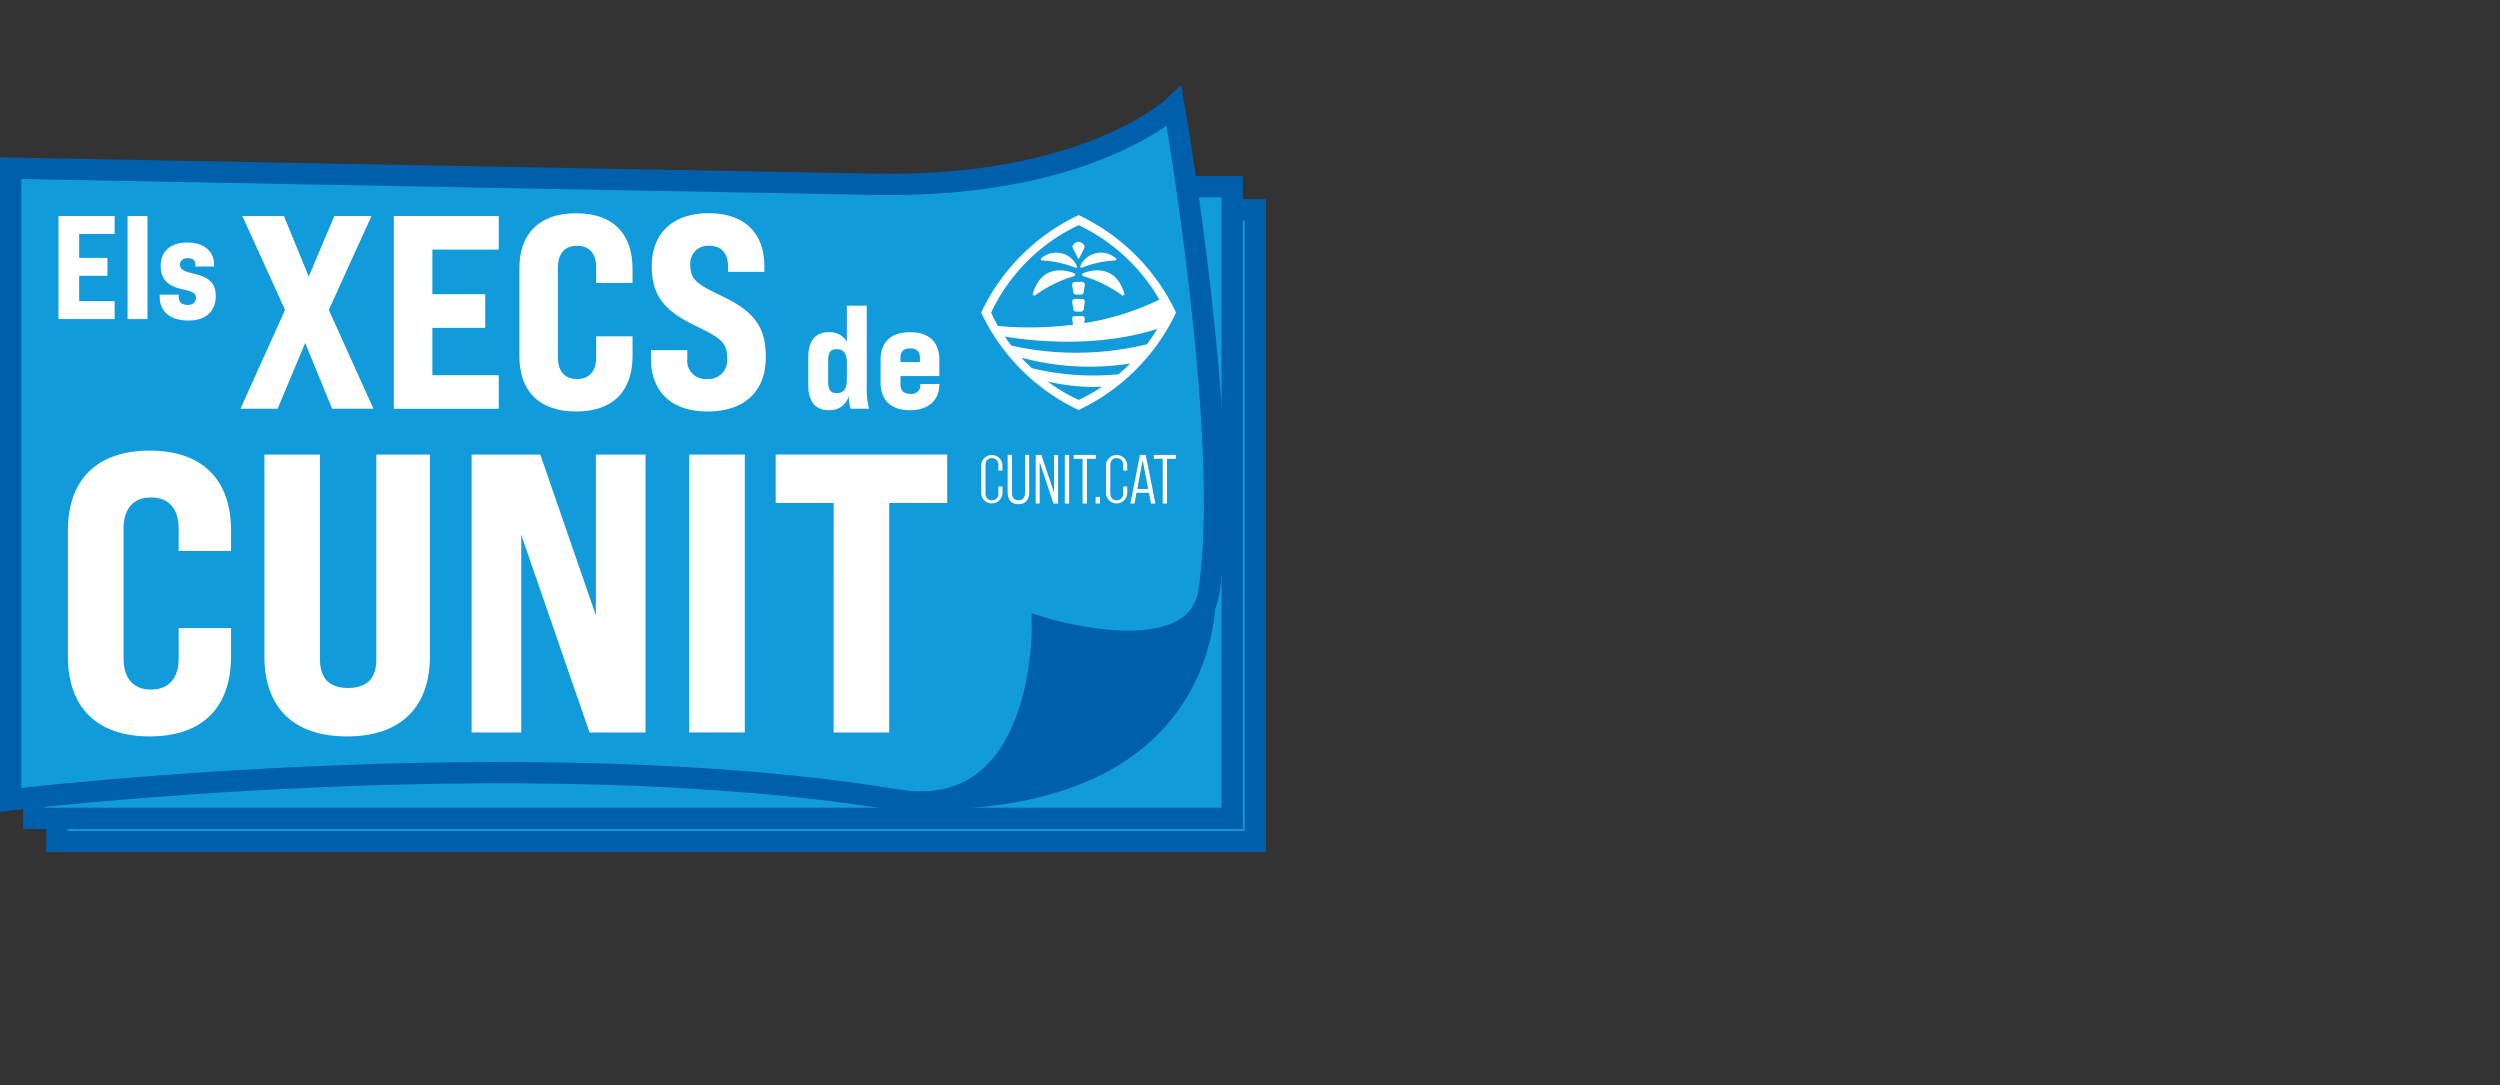 <svg xmlns="http://www.w3.org/2000/svg" width="352.5" height="153" viewBox="0 0 352.5 153">
  <rect x="0" y="0" width="352.5" height="153" fill="#333333" stroke="none"/>
  <g id="Grupo_1884" data-name="Grupo 1884" transform="translate(-510.5 -6718)">
    <rect id="Rectángulo_225" data-name="Rectángulo 225" width="351" height="153" transform="translate(512 6718)" fill="none"/>
    <g id="Grupo_245" data-name="Grupo 245" transform="translate(245.543 6526.599)">
      <rect id="Rectángulo_204" data-name="Rectángulo 204" width="168.98" height="89.063" transform="translate(272.977 220.985)" fill="#129bdb" stroke="#005fab" stroke-miterlimit="10" stroke-width="3"/>
      <rect id="Rectángulo_205" data-name="Rectángulo 205" width="168.98" height="89.063" transform="translate(269.717 217.724)" fill="#129bdb" stroke="#005fab" stroke-miterlimit="10" stroke-width="3"/>
      <path id="Trazado_398" data-name="Trazado 398" d="M511.454,379.244" transform="translate(-105.837 -74.668)" fill="#fff" stroke="#161615" stroke-miterlimit="10" stroke-width="1"/>
      <path id="Trazado_399" data-name="Trazado 399" d="M535.189,322.466s2.854,31.469-39.993,31.862V319.3Z" transform="translate(-98.814 -48.77)" fill="#005fab"/>
      <path id="Trazado_400" data-name="Trazado 400" d="M411.935,279.922s.388,27.71-20.632,24.257c-52.539-8.63-124.845,0-124.845,0V215.116s113.088,2.129,122.223,2.273c29.806.467,41.822-10.988,41.822-10.988s8.21,46.891,4.93,68.34C433.613,286.663,411.935,279.922,411.935,279.922Z" fill="#129bdb" stroke="#005fab" stroke-miterlimit="10" stroke-width="3"/>
      <g id="Grupo_240" data-name="Grupo 240" transform="translate(273.207 221.47)">
        <path id="Trazado_401" data-name="Trazado 401" d="M278.346,233.612h7.912v2.535h-5v3.365h3.985v2.535h-3.987v3.565h5v2.535h-7.912Z" transform="translate(-278.344 -233.226)" fill="#fff"/>
        <path id="Trazado_402" data-name="Trazado 402" d="M295.49,233.612h2.8v14.534h-2.8Z" transform="translate(-285.75 -233.226)" fill="#fff"/>
        <path id="Trazado_403" data-name="Trazado 403" d="M303.46,247.856v-.311h2.679v.331c0,.706.441,1.121,1.245,1.121.686,0,1.2-.311,1.2-1.038,0-.747-.831-.935-1.972-1.184-1.5-.331-3.012-1.017-3.012-3.26,0-2.015,1.287-3.322,3.779-3.322,2.285,0,3.758,1.226,3.758,3.135v.249h-2.636v-.249c0-.581-.331-.935-1.1-.935-.561,0-1.08.27-1.08.935,0,.771.771.975,2.055,1.287,1.5.374,2.991.956,2.991,3.095,0,2.118-1.308,3.488-3.857,3.488C304.937,251.2,303.46,249.911,303.46,247.856Z" transform="translate(-289.193 -236.069)" fill="#fff"/>
        <path id="Trazado_404" data-name="Trazado 404" d="M329.794,246.853l-6.017-13.237h5.862l3.494,8.54,3.61-8.54h5.24l-6.017,13.237,6.29,13.936h-5.823l-3.8-9.277-3.882,9.277h-5.24Z" transform="translate(-297.853 -233.227)" fill="#fff"/>
        <path id="Trazado_405" data-name="Trazado 405" d="M361.574,233.616h14.79v4.739H367.01v6.289h7.453v4.739H367.01v6.677h9.355V260.8h-14.79Z" transform="translate(-314.297 -233.227)" fill="#fff"/>
        <path id="Trazado_406" data-name="Trazado 406" d="M392.74,253.041V240.774c0-5.046,2.872-7.841,8-7.841s7.958,2.795,7.958,7.841v1.984h-5.124v-2.173c0-1.984-.97-3.067-2.718-3.067-1.708,0-2.679,1.087-2.679,3.067V253.24c0,1.984.971,3.067,2.679,3.067,1.747,0,2.718-1.087,2.718-3.067v-2.95H408.7v2.755c0,5.046-2.834,7.841-7.958,7.841S392.74,258.087,392.74,253.041Z" transform="translate(-327.761 -232.932)" fill="#fff"/>
        <path id="Trazado_407" data-name="Trazado 407" d="M425.41,253.429v-1.2h5.124v1.2a2.573,2.573,0,0,0,2.795,2.872,2.645,2.645,0,0,0,2.833-2.872c0-2.33-.931-2.912-4.62-4.7-4.659-2.252-6.017-4.581-6.017-8.385,0-4.425,2.795-7.415,8.036-7.415s7.841,2.989,7.841,7.494v.777h-5.124v-.737c0-1.708-.771-2.95-2.679-2.95a2.5,2.5,0,0,0-2.64,2.755c0,2.094,1.048,2.718,4.7,4.465,4.774,2.29,5.939,4.7,5.939,8.579,0,4.58-2.872,7.57-8.191,7.57S425.41,257.893,425.41,253.429Z" transform="translate(-341.874 -232.932)" fill="#fff"/>
        <path id="Trazado_408" data-name="Trazado 408" d="M473.042,270.4h-2.6a4.874,4.874,0,0,1-.249-1.848,2.755,2.755,0,0,1-2.824,2.057c-1.89,0-2.907-1.2-2.907-3.527v-3.945c0-2.325,1.018-3.527,2.907-3.527a2.737,2.737,0,0,1,2.535,1.35v-5.088h2.8v11.273a11.588,11.588,0,0,0,.33,3.256Zm-3.135-4.07v-2.451c0-1.287-.477-1.874-1.412-1.874-.894,0-1.226.457-1.226,1.578v3.032c0,1.121.331,1.578,1.226,1.578.933.006,1.408-.576,1.408-1.864Z" transform="translate(-358.746 -242.838)" fill="#fff"/>
        <path id="Trazado_409" data-name="Trazado 409" d="M490.7,266.348v2.285h-5.483v1.226c0,.81.456,1.287,1.412,1.287a1.224,1.224,0,0,0,1.391-1.392H490.7c0,2.264-1.516,3.7-4.132,3.7-2.7,0-4.154-1.412-4.154-3.9v-3.2c0-2.513,1.475-3.9,4.154-3.9C489.232,262.445,490.7,263.837,490.7,266.348Zm-2.741.312V266c0-.83-.477-1.266-1.371-1.266s-1.371.441-1.371,1.266v.661Z" transform="translate(-366.501 -245.681)" fill="#fff"/>
        <path id="Trazado_410" data-name="Trazado 410" d="M280.671,320.844V303.157c0-7.274,4.142-11.306,11.53-11.306s11.474,4.03,11.474,11.306v2.854h-7.384v-3.134c0-2.854-1.4-4.422-3.918-4.422-2.463,0-3.857,1.567-3.857,4.422v18.247c0,2.854,1.4,4.422,3.857,4.422,2.518,0,3.918-1.567,3.918-4.422v-4.254h7.384v3.974c0,7.274-4.085,11.306-11.474,11.306S280.671,328.121,280.671,320.844Z" transform="translate(-279.348 -258.385)" fill="#fff"/>
        <path id="Trazado_411" data-name="Trazado 411" d="M329.451,321.27V292.836h7.836v28.882c0,2.687,1.343,4.03,3.974,4.03s3.974-1.342,3.974-4.03V292.836h7.556V321.27c0,7.109-4.03,11.306-11.7,11.306S329.451,328.379,329.451,321.27Z" transform="translate(-300.421 -258.81)" fill="#fff"/>
        <path id="Trazado_412" data-name="Trazado 412" d="M380.893,292.836h9.683l7.836,22.669V292.836h7v39.181h-7.892l-9.628-27.869v27.874h-7Z" transform="translate(-322.644 -258.81)" fill="#fff"/>
        <path id="Trazado_413" data-name="Trazado 413" d="M434.9,292.836h7.836v39.181H434.9Z" transform="translate(-345.972 -258.81)" fill="#fff"/>
        <path id="Trazado_414" data-name="Trazado 414" d="M464.551,299.665h-8.172v-6.833h24.18v6.833h-8.177v32.352h-7.836Z" transform="translate(-355.253 -258.81)" fill="#fff"/>
      </g>
      <g id="Grupo_242" data-name="Grupo 242" transform="translate(403.298 221.73)">
        <g id="Grupo_241" data-name="Grupo 241" transform="translate(0)">
          <path id="Trazado_415" data-name="Trazado 415" d="M531.361,254.2h-.992a.4.4,0,0,0-.4.4l.154.992a.4.4,0,0,0,.4.4h.681a.4.4,0,0,0,.4-.4l.154-.992a.4.4,0,0,0-.4-.4" transform="translate(-517.137 -242.381)" fill="#fff"/>
          <path id="Trazado_416" data-name="Trazado 416" d="M531.361,249.969h-.992a.4.4,0,0,0-.4.4l.154.992a.4.4,0,0,0,.4.4h.681a.4.4,0,0,0,.4-.4l.154-.992a.4.4,0,0,0-.4-.4" transform="translate(-517.137 -240.552)" fill="#fff"/>
          <path id="Trazado_417" data-name="Trazado 417" d="M532.585,247.5a.22.22,0,0,0,.022.421,18.244,18.244,0,0,1,5.452,2.694.22.22,0,0,0,.34-.248c-1.259-4.088-4.469-3.375-5.812-2.865" transform="translate(-518.202 -239.315)" fill="#fff"/>
          <path id="Trazado_418" data-name="Trazado 418" d="M532.2,244.821a14.354,14.354,0,0,1,4.69-1.012.175.175,0,0,0,.089-.321,3.188,3.188,0,0,0-5,1.083.174.174,0,0,0,.22.249" transform="translate(-517.991 -237.41)" fill="#fff"/>
          <path id="Trazado_419" data-name="Trazado 419" d="M520.533,250.618a18.194,18.194,0,0,1,5.452-2.694.22.22,0,0,0,.021-.421c-1.344-.507-4.555-1.221-5.812,2.865a.22.22,0,0,0,.341.248" transform="translate(-512.905 -239.315)" fill="#fff"/>
          <path id="Trazado_420" data-name="Trazado 420" d="M522.356,243.808a14.373,14.373,0,0,1,4.69,1.013.174.174,0,0,0,.22-.25,3.188,3.188,0,0,0-5-1.082.175.175,0,0,0,.088.32" transform="translate(-513.774 -237.41)" fill="#fff"/>
          <path id="Trazado_421" data-name="Trazado 421" d="M530.822,242.347a.093.093,0,0,0,.164,0l.741-1.453a.331.331,0,0,0-.035-.348.871.871,0,0,0-1.576,0,.331.331,0,0,0-.036.348Z" transform="translate(-517.167 -236.265)" fill="#fff"/>
          <path id="Trazado_422" data-name="Trazado 422" d="M521.113,233.389a28.773,28.773,0,0,0-13.741,13.741,28.776,28.776,0,0,0,13.741,13.741,28.772,28.772,0,0,0,13.741-13.741,28.77,28.77,0,0,0-13.741-13.741m-9.485,18.4c-.343-.441-.649-.873-.926-1.28,2.72.475,12.405,1.823,21.513-1.073a26.165,26.165,0,0,1-1.479,2.17,42.21,42.21,0,0,1-19.108.183m9.485-16.984A26.067,26.067,0,0,1,532.5,245.3a36.776,36.776,0,0,1-10.6,3.314l.094-.594a.4.4,0,0,0-.4-.4H520.6a.4.4,0,0,0-.4.4l.128.82a48.868,48.868,0,0,1-10.58.183,17.016,17.016,0,0,1-.97-1.887,25.807,25.807,0,0,1,12.324-12.324M513.05,253.49a36.809,36.809,0,0,0,15.343.822c-.5.508-1.049,1.017-1.639,1.519a36.79,36.79,0,0,1-12.244-.859c-.527-.495-1.013-.992-1.46-1.482m3.7,3.356a27.851,27.851,0,0,0,7.675.745,24.668,24.668,0,0,1-3.306,1.864,24.858,24.858,0,0,1-4.366-2.609" transform="translate(-507.372 -233.389)" fill="#fff"/>
        </g>
      </g>
      <g id="Grupo_243" data-name="Grupo 243" transform="translate(403.301 255.451)">
        <path id="Trazado_423" data-name="Trazado 423" d="M507.386,298.186v-3.83a1.5,1.5,0,1,1,3,0v.705h-.577v-.735a.9.9,0,0,0-.92-1.028c-.558,0-.892.363-.892,1.028v3.9c0,.661.344,1.019.892,1.019a.889.889,0,0,0,.92-1.019v-.93h.577v.892a1.5,1.5,0,1,1-3,0Z" transform="translate(-507.382 -292.754)" fill="#fff"/>
        <path id="Trazado_424" data-name="Trazado 424" d="M513.957,298.2v-5.279h.607v5.318c0,.735.331,1.078.92,1.078s.921-.343.921-1.078v-5.318h.586V298.2c0,1.077-.529,1.674-1.518,1.674S513.957,299.28,513.957,298.2Z" transform="translate(-510.22 -292.83)" fill="#fff"/>
        <path id="Trazado_425" data-name="Trazado 425" d="M520.924,292.924h.8l1.782,5.3v-5.3h.569v6.856h-.646l-1.949-5.847v5.847h-.559Z" transform="translate(-513.23 -292.83)" fill="#fff"/>
        <path id="Trazado_426" data-name="Trazado 426" d="M528.15,292.924h.607v6.856h-.607Z" transform="translate(-516.352 -292.83)" fill="#fff"/>
        <path id="Trazado_427" data-name="Trazado 427" d="M531.61,293.472h-1.254v-.551h3.124v.551h-1.263v6.307h-.607Z" transform="translate(-517.305 -292.83)" fill="#fff"/>
        <path id="Trazado_428" data-name="Trazado 428" d="M535.789,303.338h.617v.94h-.617Z" transform="translate(-519.651 -297.329)" fill="#fff"/>
        <path id="Trazado_429" data-name="Trazado 429" d="M538.359,298.186v-3.83a1.5,1.5,0,1,1,3,0v.705h-.578v-.735a.9.9,0,0,0-.92-1.028c-.558,0-.892.363-.892,1.028v3.9c0,.661.343,1.019.892,1.019a.889.889,0,0,0,.92-1.019v-.93h.578v.892a1.5,1.5,0,1,1-3,0Z" transform="translate(-520.762 -292.754)" fill="#fff"/>
        <path id="Trazado_430" data-name="Trazado 430" d="M547.042,298.261h-1.753l-.283,1.519h-.577l1.341-6.856h.822l1.362,6.856h-.618Zm-.1-.539-.784-4.053-.764,4.055Z" transform="translate(-523.385 -292.83)" fill="#fff"/>
        <path id="Trazado_431" data-name="Trazado 431" d="M551.494,293.472h-1.253v-.551h3.123v.551H552.1v6.307h-.607Z" transform="translate(-525.895 -292.83)" fill="#fff"/>
      </g>
    </g>
  </g>
</svg>
